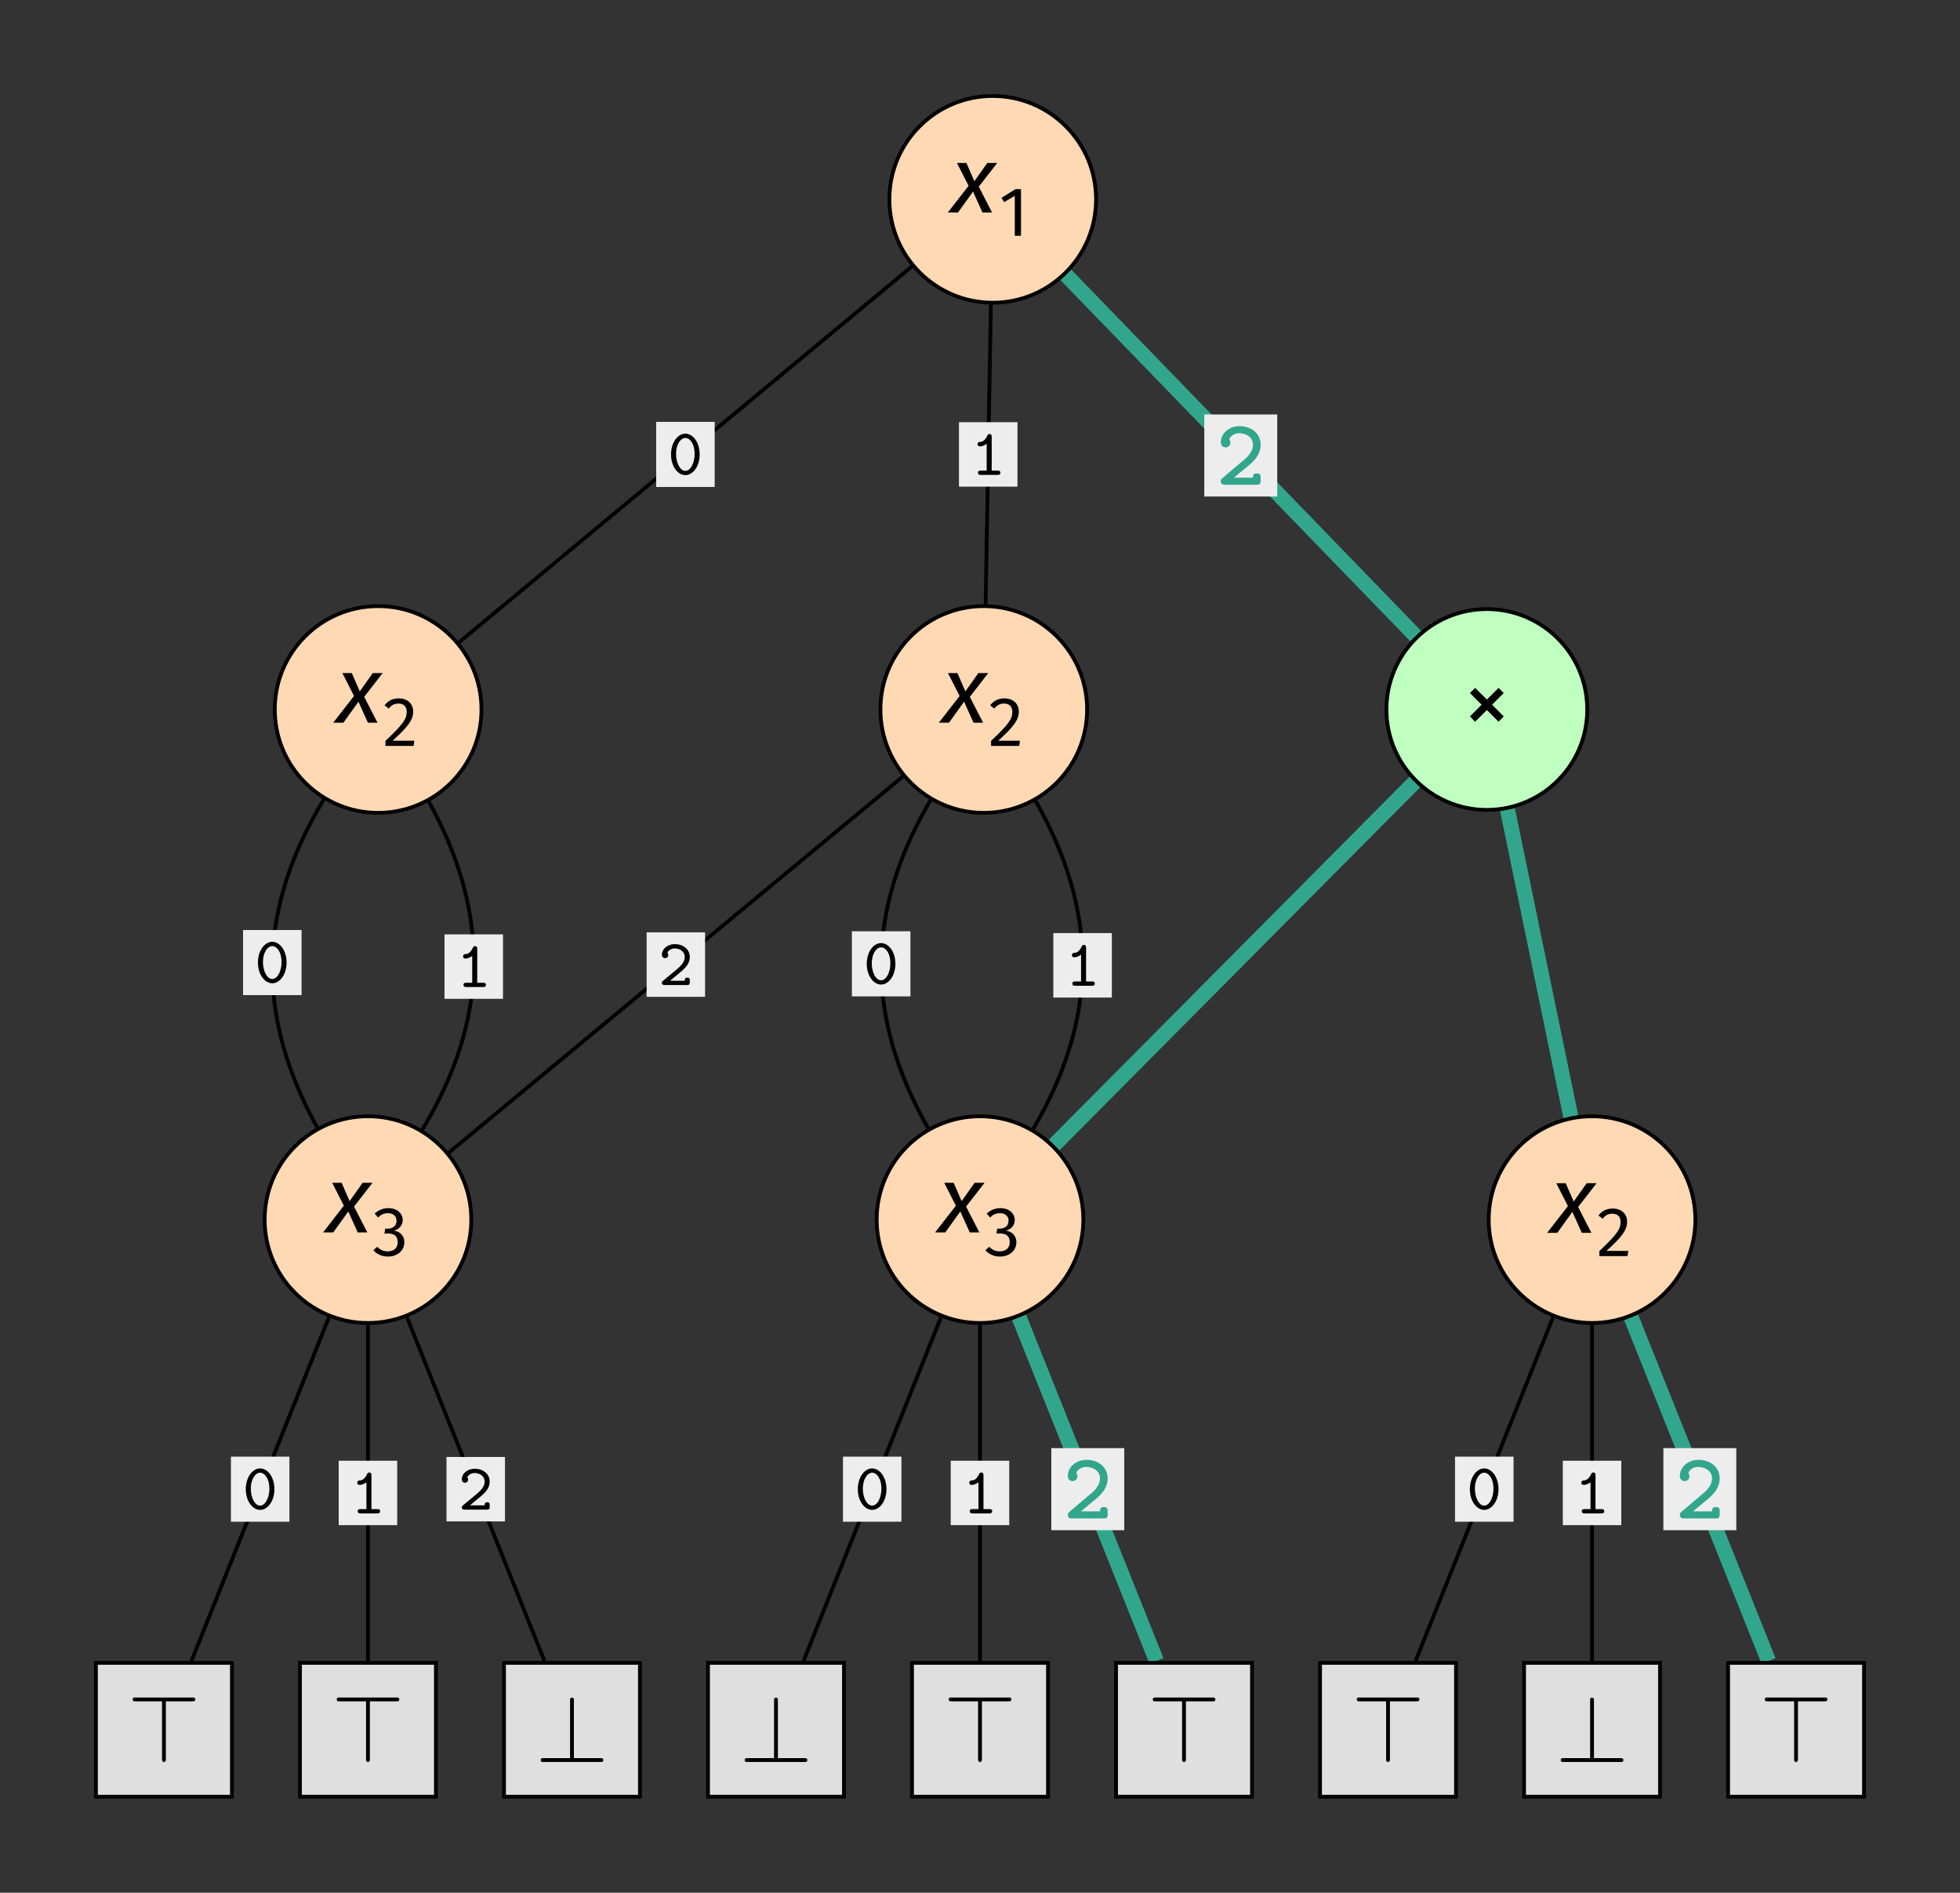 <?xml version="1.0" encoding="UTF-8"?>
<svg xmlns="http://www.w3.org/2000/svg" xmlns:xlink="http://www.w3.org/1999/xlink" width="207.517" height="200.351" viewBox="0 0 207.517 200.351">
<rect x="0" y="0" width="207.517" height="200.351" fill="#333333" stroke="none"/>
<defs>
<g>
<g id="glyph-0-0">
<path d="M 3.359 -2.125 C 3.359 -3.422 2.641 -4.328 1.844 -4.328 C 1.047 -4.328 0.328 -3.406 0.328 -2.125 C 0.328 -0.844 1.062 0.062 1.844 0.062 C 2.641 0.062 3.359 -0.859 3.359 -2.125 Z M 2.828 -2.203 C 2.828 -1.203 2.391 -0.391 1.844 -0.391 C 1.297 -0.391 0.859 -1.203 0.859 -2.203 C 0.859 -3.188 1.344 -3.875 1.844 -3.875 C 2.359 -3.875 2.828 -3.203 2.828 -2.203 Z M 2.828 -2.203 "/>
</g>
<g id="glyph-0-1">
<path d="M 3.141 -0.234 C 3.141 -0.453 2.938 -0.453 2.844 -0.453 L 2.219 -0.453 L 2.219 -4.031 C 2.219 -4.125 2.219 -4.328 1.984 -4.328 C 1.844 -4.328 1.797 -4.234 1.766 -4.172 C 1.453 -3.516 1.141 -3.484 0.922 -3.484 C 0.828 -3.469 0.719 -3.391 0.719 -3.25 C 0.719 -3.156 0.766 -3.016 0.969 -3.016 C 1.297 -3.016 1.594 -3.219 1.688 -3.297 L 1.688 -0.453 L 1.062 -0.453 C 0.969 -0.453 0.766 -0.453 0.766 -0.234 C 0.766 0 0.969 0 1.062 0 L 2.844 0 C 2.938 0 3.141 0 3.141 -0.234 Z M 3.141 -0.234 "/>
</g>
<g id="glyph-0-2">
<path d="M 3.328 -0.297 L 3.328 -0.484 C 3.328 -0.625 3.328 -0.781 3.062 -0.781 C 2.797 -0.781 2.797 -0.625 2.797 -0.453 L 1.234 -0.453 C 1.75 -0.891 2.312 -1.328 2.531 -1.531 C 2.938 -1.891 3.328 -2.344 3.328 -2.969 C 3.328 -3.781 2.625 -4.328 1.75 -4.328 C 0.938 -4.328 0.375 -3.797 0.375 -3.203 C 0.375 -2.906 0.609 -2.844 0.703 -2.844 C 0.859 -2.844 1.047 -2.953 1.047 -3.172 C 1.047 -3.266 1.016 -3.359 0.953 -3.422 C 1.062 -3.672 1.359 -3.875 1.734 -3.875 C 2.281 -3.875 2.797 -3.547 2.797 -2.969 C 2.797 -2.453 2.391 -2.031 1.969 -1.672 L 0.5 -0.453 C 0.406 -0.375 0.375 -0.344 0.375 -0.234 C 0.375 0 0.578 0 0.672 0 L 3.031 0 C 3.25 0 3.328 -0.062 3.328 -0.297 Z M 3.328 -0.297 "/>
</g>
<g id="glyph-1-0">
<path d="M 4.719 -0.484 L 4.719 -0.734 C 4.719 -0.953 4.719 -1.203 4.328 -1.203 C 3.953 -1.203 3.906 -1.031 3.906 -0.75 L 1.891 -0.75 C 2.453 -1.234 3.266 -1.875 3.656 -2.219 C 4.281 -2.781 4.719 -3.422 4.719 -4.234 C 4.719 -5.438 3.719 -6.203 2.484 -6.203 C 1.281 -6.203 0.5 -5.359 0.5 -4.5 C 0.5 -4.078 0.812 -3.953 1 -3.953 C 1.25 -3.953 1.516 -4.141 1.516 -4.469 C 1.516 -4.578 1.469 -4.719 1.391 -4.812 C 1.547 -5.188 1.953 -5.453 2.438 -5.453 C 3.188 -5.453 3.906 -5.031 3.906 -4.234 C 3.906 -3.562 3.438 -3.016 2.812 -2.516 L 0.672 -0.703 C 0.562 -0.609 0.5 -0.547 0.5 -0.375 C 0.5 -0.016 0.781 0 0.969 0 L 4.266 0 C 4.641 0 4.719 -0.094 4.719 -0.484 Z M 4.719 -0.484 "/>
</g>
<g id="glyph-2-0">
<path d="M 5.406 -5.25 L 4.359 -5.25 L 2.984 -3.312 L 2.141 -5.25 L 1.141 -5.25 L 2.375 -2.828 L 0.172 0 L 1.25 0 L 2.844 -2.219 L 3.844 0 L 4.859 0 L 3.453 -2.734 Z M 5.406 -5.25 "/>
</g>
<g id="glyph-2-1">
<path d="M 3.734 -4.578 L 2.5 -3.344 L 1.25 -4.578 L 0.703 -4.031 L 1.938 -2.797 L 0.703 -1.562 L 1.25 -1 L 2.5 -2.234 L 3.734 -1 L 4.281 -1.562 L 3.047 -2.797 L 4.281 -4.031 Z M 3.734 -4.578 "/>
</g>
<g id="glyph-3-0">
<path d="M 1.984 0 L 2.641 0 L 2.641 -4.938 L 2.062 -4.938 L 0.578 -4.016 L 0.859 -3.562 L 1.984 -4.234 Z M 1.984 0 "/>
</g>
<g id="glyph-3-1">
<path d="M 1.844 -5.031 C 1.172 -5.031 0.703 -4.781 0.328 -4.297 L 0.766 -3.953 C 1.078 -4.328 1.344 -4.484 1.812 -4.484 C 2.359 -4.484 2.672 -4.156 2.672 -3.609 C 2.672 -2.828 2.266 -2.281 0.422 -0.531 L 0.422 0 L 3.406 0 L 3.484 -0.547 L 1.172 -0.547 C 2.797 -2.016 3.359 -2.75 3.359 -3.641 C 3.359 -4.422 2.797 -5.031 1.844 -5.031 Z M 1.844 -5.031 "/>
</g>
<g id="glyph-3-2">
<path d="M 1.797 -5.031 C 1.281 -5.031 0.781 -4.844 0.359 -4.453 L 0.719 -4.047 C 1.047 -4.359 1.344 -4.5 1.766 -4.5 C 2.281 -4.5 2.672 -4.219 2.672 -3.688 C 2.672 -3.125 2.234 -2.859 1.75 -2.859 L 1.469 -2.859 L 1.391 -2.344 L 1.797 -2.344 C 2.375 -2.344 2.797 -2.109 2.797 -1.422 C 2.797 -0.828 2.406 -0.453 1.734 -0.453 C 1.328 -0.453 0.938 -0.609 0.625 -0.938 L 0.219 -0.578 C 0.594 -0.125 1.188 0.094 1.75 0.094 C 2.797 0.094 3.5 -0.562 3.5 -1.422 C 3.5 -2.172 2.938 -2.609 2.359 -2.641 C 2.906 -2.766 3.328 -3.172 3.328 -3.781 C 3.328 -4.453 2.75 -5.031 1.797 -5.031 Z M 1.797 -5.031 "/>
</g>
<g id="glyph-4-0">
<path d="M 7.203 -6.422 C 7.203 -6.531 7.109 -6.625 7 -6.625 L 0.75 -6.625 C 0.641 -6.625 0.562 -6.531 0.562 -6.422 C 0.562 -6.312 0.641 -6.219 0.75 -6.219 L 3.672 -6.219 L 3.672 0 C 3.672 0.109 3.766 0.203 3.875 0.203 C 3.984 0.203 4.078 0.109 4.078 0 L 4.078 -6.219 L 7 -6.219 C 7.109 -6.219 7.203 -6.312 7.203 -6.422 Z M 7.203 -6.422 "/>
</g>
<g id="glyph-4-1">
<path d="M 7.203 -0.203 C 7.203 -0.312 7.109 -0.406 7 -0.406 L 4.078 -0.406 L 4.078 -6.625 C 4.078 -6.734 3.984 -6.812 3.875 -6.812 C 3.766 -6.812 3.672 -6.734 3.672 -6.625 L 3.672 -0.406 L 0.75 -0.406 C 0.641 -0.406 0.562 -0.312 0.562 -0.203 C 0.562 -0.094 0.641 0 0.75 0 L 7 0 C 7.109 0 7.203 -0.094 7.203 -0.203 Z M 7.203 -0.203 "/>
</g>
</g>
<clipPath id="clip-0">
<path clip-rule="nonzero" d="M 150 116 L 207.516 116 L 207.516 199 L 150 199 Z M 150 116 "/>
</clipPath>
</defs>
<path fill="none" stroke-width="0.399" stroke-linecap="butt" stroke-linejoin="miter" stroke="rgb(0%, 0%, 0%)" stroke-opacity="1" stroke-miterlimit="10" d="M 19.773 -7.113 L -28.153 -46.886 " transform="matrix(1, 0, 0, -1, 76.758, 21.102)"/>
<path fill-rule="nonzero" fill="rgb(92.94%, 92.94%, 92.94%)" fill-opacity="1" d="M 69.473 51.547 L 75.668 51.547 L 75.668 44.656 L 69.473 44.656 Z M 69.473 51.547 "/>
<g fill="rgb(0%, 0%, 0%)" fill-opacity="1">
<use xlink:href="#glyph-0-0" x="70.718" y="50.233"/>
</g>
<path fill="none" stroke-width="0.399" stroke-linecap="butt" stroke-linejoin="miter" stroke="rgb(0%, 0%, 0%)" stroke-opacity="1" stroke-miterlimit="10" d="M -42.485 -63.535 C -49.512 -75.164 -49.735 -86.343 -43.176 -98.246 " transform="matrix(1, 0, 0, -1, 76.758, 21.102)"/>
<path fill-rule="nonzero" fill="rgb(92.94%, 92.94%, 92.94%)" fill-opacity="1" d="M 25.734 105.336 L 31.93 105.336 L 31.93 98.445 L 25.734 98.445 Z M 25.734 105.336 "/>
<g fill="rgb(0%, 0%, 0%)" fill-opacity="1">
<use xlink:href="#glyph-0-0" x="26.982" y="104.02"/>
</g>
<path fill="none" stroke-width="0.399" stroke-linecap="butt" stroke-linejoin="miter" stroke="rgb(0%, 0%, 0%)" stroke-opacity="1" stroke-miterlimit="10" d="M -31.348 -63.757 C -24.789 -75.66 -25.012 -86.835 -32.039 -98.468 " transform="matrix(1, 0, 0, -1, 76.758, 21.102)"/>
<path fill-rule="nonzero" fill="rgb(92.94%, 92.94%, 92.94%)" fill-opacity="1" d="M 47.062 105.727 L 53.254 105.727 L 53.254 98.906 L 47.062 98.906 Z M 47.062 105.727 "/>
<g fill="rgb(0%, 0%, 0%)" fill-opacity="1">
<use xlink:href="#glyph-0-1" x="48.308" y="104.48"/>
</g>
<path fill="none" stroke-width="0.399" stroke-linecap="butt" stroke-linejoin="miter" stroke="rgb(0%, 0%, 0%)" stroke-opacity="1" stroke-miterlimit="10" d="M -41.938 -118.347 L -56.488 -154.714 " transform="matrix(1, 0, 0, -1, 76.758, 21.102)"/>
<path fill-rule="nonzero" fill="rgb(92.94%, 92.94%, 92.94%)" fill-opacity="1" d="M 24.449 161.078 L 30.641 161.078 L 30.641 154.188 L 24.449 154.188 Z M 24.449 161.078 "/>
<g fill="rgb(0%, 0%, 0%)" fill-opacity="1">
<use xlink:href="#glyph-0-0" x="25.695" y="159.763"/>
</g>
<path fill="none" stroke-width="0.399" stroke-linecap="butt" stroke-linejoin="miter" stroke="rgb(0%, 0%, 0%)" stroke-opacity="1" stroke-miterlimit="10" d="M -37.801 -119.14 L -37.801 -154.714 " transform="matrix(1, 0, 0, -1, 76.758, 21.102)"/>
<path fill-rule="nonzero" fill="rgb(92.94%, 92.94%, 92.94%)" fill-opacity="1" d="M 35.859 161.441 L 42.055 161.441 L 42.055 154.621 L 35.859 154.621 Z M 35.859 161.441 "/>
<g fill="rgb(0%, 0%, 0%)" fill-opacity="1">
<use xlink:href="#glyph-0-1" x="37.107" y="160.195"/>
</g>
<path fill="none" stroke-width="0.399" stroke-linecap="butt" stroke-linejoin="miter" stroke="rgb(0%, 0%, 0%)" stroke-opacity="1" stroke-miterlimit="10" d="M -33.664 -118.347 L -19.113 -154.714 " transform="matrix(1, 0, 0, -1, 76.758, 21.102)"/>
<path fill-rule="nonzero" fill="rgb(92.94%, 92.94%, 92.94%)" fill-opacity="1" d="M 47.273 161.043 L 53.465 161.043 L 53.465 154.223 L 47.273 154.223 Z M 47.273 161.043 "/>
<g fill="rgb(0%, 0%, 0%)" fill-opacity="1">
<use xlink:href="#glyph-0-2" x="48.519" y="159.798"/>
</g>
<path fill="none" stroke-width="0.399" stroke-linecap="butt" stroke-linejoin="miter" stroke="rgb(0%, 0%, 0%)" stroke-opacity="1" stroke-miterlimit="10" d="M 28.152 -11.136 L 27.594 -42.863 " transform="matrix(1, 0, 0, -1, 76.758, 21.102)"/>
<path fill-rule="nonzero" fill="rgb(92.94%, 92.94%, 92.94%)" fill-opacity="1" d="M 101.531 51.512 L 107.727 51.512 L 107.727 44.691 L 101.531 44.691 Z M 101.531 51.512 "/>
<g fill="rgb(0%, 0%, 0%)" fill-opacity="1">
<use xlink:href="#glyph-0-1" x="102.778" y="50.268"/>
</g>
<path fill="none" stroke-width="0.399" stroke-linecap="butt" stroke-linejoin="miter" stroke="rgb(0%, 0%, 0%)" stroke-opacity="1" stroke-miterlimit="10" d="M 21.758 -63.605 C 14.879 -75.324 14.797 -86.5 21.504 -98.316 " transform="matrix(1, 0, 0, -1, 76.758, 21.102)"/>
<path fill-rule="nonzero" fill="rgb(92.94%, 92.94%, 92.94%)" fill-opacity="1" d="M 90.195 105.469 L 96.391 105.469 L 96.391 98.578 L 90.195 98.578 Z M 90.195 105.469 "/>
<g fill="rgb(0%, 0%, 0%)" fill-opacity="1">
<use xlink:href="#glyph-0-0" x="91.441" y="104.155"/>
</g>
<path fill="none" stroke-width="0.399" stroke-linecap="butt" stroke-linejoin="miter" stroke="rgb(0%, 0%, 0%)" stroke-opacity="1" stroke-miterlimit="10" d="M 32.894 -63.687 C 39.601 -75.503 39.519 -86.679 32.64 -98.394 " transform="matrix(1, 0, 0, -1, 76.758, 21.102)"/>
<path fill-rule="nonzero" fill="rgb(92.94%, 92.94%, 92.94%)" fill-opacity="1" d="M 111.523 105.594 L 117.719 105.594 L 117.719 98.77 L 111.523 98.77 Z M 111.523 105.594 "/>
<g fill="rgb(0%, 0%, 0%)" fill-opacity="1">
<use xlink:href="#glyph-0-1" x="112.77" y="104.346"/>
</g>
<path fill="none" stroke-width="0.399" stroke-linecap="butt" stroke-linejoin="miter" stroke="rgb(0%, 0%, 0%)" stroke-opacity="1" stroke-miterlimit="10" d="M 22.863 -118.347 L 8.316 -154.714 " transform="matrix(1, 0, 0, -1, 76.758, 21.102)"/>
<path fill-rule="nonzero" fill="rgb(92.94%, 92.94%, 92.94%)" fill-opacity="1" d="M 89.25 161.078 L 95.441 161.078 L 95.441 154.188 L 89.25 154.188 Z M 89.25 161.078 "/>
<g fill="rgb(0%, 0%, 0%)" fill-opacity="1">
<use xlink:href="#glyph-0-0" x="90.495" y="159.763"/>
</g>
<path fill="none" stroke-width="0.399" stroke-linecap="butt" stroke-linejoin="miter" stroke="rgb(0%, 0%, 0%)" stroke-opacity="1" stroke-miterlimit="10" d="M 27 -119.14 L 27 -154.714 " transform="matrix(1, 0, 0, -1, 76.758, 21.102)"/>
<path fill-rule="nonzero" fill="rgb(92.94%, 92.94%, 92.94%)" fill-opacity="1" d="M 100.66 161.441 L 106.855 161.441 L 106.855 154.621 L 100.66 154.621 Z M 100.66 161.441 "/>
<g fill="rgb(0%, 0%, 0%)" fill-opacity="1">
<use xlink:href="#glyph-0-1" x="101.907" y="160.195"/>
</g>
<path fill="none" stroke-width="1.594" stroke-linecap="butt" stroke-linejoin="miter" stroke="rgb(19.608%, 65.099%, 54.903%)" stroke-opacity="1" stroke-miterlimit="10" d="M 31.14 -118.347 L 45.687 -154.714 " transform="matrix(1, 0, 0, -1, 76.758, 21.102)"/>
<path fill-rule="nonzero" fill="rgb(92.94%, 92.94%, 92.94%)" fill-opacity="1" d="M 111.309 161.977 L 119.031 161.977 L 119.031 153.289 L 111.309 153.289 Z M 111.309 161.977 "/>
<g fill="rgb(19.608%, 65.099%, 54.903%)" fill-opacity="1">
<use xlink:href="#glyph-1-0" x="112.556" y="160.731"/>
</g>
<path fill="none" stroke-width="0.399" stroke-linecap="butt" stroke-linejoin="miter" stroke="rgb(0%, 0%, 0%)" stroke-opacity="1" stroke-miterlimit="10" d="M 18.816 -61.105 L -29.223 -100.894 " transform="matrix(1, 0, 0, -1, 76.758, 21.102)"/>
<path fill-rule="nonzero" fill="rgb(92.94%, 92.94%, 92.94%)" fill-opacity="1" d="M 68.461 105.516 L 74.652 105.516 L 74.652 98.691 L 68.461 98.691 Z M 68.461 105.516 "/>
<g fill="rgb(0%, 0%, 0%)" fill-opacity="1">
<use xlink:href="#glyph-0-2" x="69.705" y="104.268"/>
</g>
<path fill="none" stroke-width="1.594" stroke-linecap="butt" stroke-linejoin="miter" stroke="rgb(19.608%, 65.099%, 54.903%)" stroke-opacity="1" stroke-miterlimit="10" d="M 36.097 -8 L 73.125 -46.222 " transform="matrix(1, 0, 0, -1, 76.758, 21.102)"/>
<path fill-rule="nonzero" fill="rgb(92.94%, 92.94%, 92.94%)" fill-opacity="1" d="M 127.508 52.559 L 135.23 52.559 L 135.23 43.871 L 127.508 43.871 Z M 127.508 52.559 "/>
<g fill="rgb(19.608%, 65.099%, 54.903%)" fill-opacity="1">
<use xlink:href="#glyph-1-0" x="128.755" y="51.312"/>
</g>
<path fill="none" stroke-width="1.594" stroke-linecap="butt" stroke-linejoin="miter" stroke="rgb(19.608%, 65.099%, 54.903%)" stroke-opacity="1" stroke-miterlimit="10" d="M 73.027 -61.683 L 34.851 -100.101 " transform="matrix(1, 0, 0, -1, 76.758, 21.102)"/>
<path fill="none" stroke-width="1.594" stroke-linecap="butt" stroke-linejoin="miter" stroke="rgb(19.608%, 65.099%, 54.903%)" stroke-opacity="1" stroke-miterlimit="10" d="M 82.851 -64.609 L 89.551 -97.089 " transform="matrix(1, 0, 0, -1, 76.758, 21.102)"/>
<path fill="none" stroke-width="0.399" stroke-linecap="butt" stroke-linejoin="miter" stroke="rgb(0%, 0%, 0%)" stroke-opacity="1" stroke-miterlimit="10" d="M 87.664 -118.347 L 73.117 -154.714 " transform="matrix(1, 0, 0, -1, 76.758, 21.102)"/>
<path fill-rule="nonzero" fill="rgb(92.94%, 92.94%, 92.94%)" fill-opacity="1" d="M 154.051 161.078 L 160.246 161.078 L 160.246 154.188 L 154.051 154.188 Z M 154.051 161.078 "/>
<g fill="rgb(0%, 0%, 0%)" fill-opacity="1">
<use xlink:href="#glyph-0-0" x="155.296" y="159.763"/>
</g>
<path fill="none" stroke-width="0.399" stroke-linecap="butt" stroke-linejoin="miter" stroke="rgb(0%, 0%, 0%)" stroke-opacity="1" stroke-miterlimit="10" d="M 91.801 -119.14 L 91.801 -154.714 " transform="matrix(1, 0, 0, -1, 76.758, 21.102)"/>
<path fill-rule="nonzero" fill="rgb(92.94%, 92.94%, 92.94%)" fill-opacity="1" d="M 165.465 161.441 L 171.656 161.441 L 171.656 154.621 L 165.465 154.621 Z M 165.465 161.441 "/>
<g fill="rgb(0%, 0%, 0%)" fill-opacity="1">
<use xlink:href="#glyph-0-1" x="166.708" y="160.195"/>
</g>
<g clip-path="url(#clip-0)">
<path fill="none" stroke-width="1.594" stroke-linecap="butt" stroke-linejoin="miter" stroke="rgb(19.608%, 65.099%, 54.903%)" stroke-opacity="1" stroke-miterlimit="10" d="M 95.941 -118.347 L 110.488 -154.714 " transform="matrix(1, 0, 0, -1, 76.758, 21.102)"/>
</g>
<path fill-rule="nonzero" fill="rgb(92.94%, 92.94%, 92.94%)" fill-opacity="1" d="M 176.113 161.977 L 183.832 161.977 L 183.832 153.289 L 176.113 153.289 Z M 176.113 161.977 "/>
<g fill="rgb(19.608%, 65.099%, 54.903%)" fill-opacity="1">
<use xlink:href="#glyph-1-0" x="177.356" y="160.731"/>
</g>
<path fill-rule="nonzero" fill="rgb(100%, 84.999%, 70%)" fill-opacity="1" stroke-width="0.399" stroke-linecap="butt" stroke-linejoin="miter" stroke="rgb(0%, 0%, 0%)" stroke-opacity="1" stroke-miterlimit="10" d="M 39.289 0 C 39.289 6.043 34.39 10.942 28.347 10.942 C 22.305 10.942 17.406 6.043 17.406 0 C 17.406 -6.043 22.305 -10.941 28.347 -10.941 C 34.39 -10.941 39.289 -6.043 39.289 0 Z M 39.289 0 " transform="matrix(1, 0, 0, -1, 76.758, 21.102)"/>
<g fill="rgb(0%, 0%, 0%)" fill-opacity="1">
<use xlink:href="#glyph-2-0" x="100.177" y="22.497"/>
</g>
<g fill="rgb(0%, 0%, 0%)" fill-opacity="1">
<use xlink:href="#glyph-3-0" x="105.458" y="24.958"/>
</g>
<path fill-rule="nonzero" fill="rgb(100%, 84.999%, 70%)" fill-opacity="1" stroke-width="0.399" stroke-linecap="butt" stroke-linejoin="miter" stroke="rgb(0%, 0%, 0%)" stroke-opacity="1" stroke-miterlimit="10" d="M 33.619 0 C 33.619 6.043 28.72 10.942 22.677 10.942 C 16.634 10.942 11.736 6.043 11.736 0 C 11.736 -6.043 16.634 -10.941 22.677 -10.941 C 28.72 -10.941 33.619 -6.043 33.619 0 Z M 33.619 0 " transform="matrix(1, 0, 0, -1, 17.358, 75.102)"/>
<g fill="rgb(0%, 0%, 0%)" fill-opacity="1">
<use xlink:href="#glyph-2-0" x="35.108" y="76.497"/>
</g>
<g fill="rgb(0%, 0%, 0%)" fill-opacity="1">
<use xlink:href="#glyph-3-1" x="40.388" y="78.958"/>
</g>
<path fill-rule="nonzero" fill="rgb(100%, 84.999%, 70%)" fill-opacity="1" stroke-width="0.399" stroke-linecap="butt" stroke-linejoin="miter" stroke="rgb(0%, 0%, 0%)" stroke-opacity="1" stroke-miterlimit="10" d="M 10.94 0 C 10.94 6.043 6.042 10.942 -0.001 10.942 C -6.044 10.942 -10.938 6.043 -10.938 0 C -10.938 -6.043 -6.044 -10.941 -0.001 -10.941 C 6.042 -10.941 10.94 -6.043 10.94 0 Z M 10.94 0 " transform="matrix(1, 0, 0, -1, 38.958, 129.102)"/>
<g fill="rgb(0%, 0%, 0%)" fill-opacity="1">
<use xlink:href="#glyph-2-0" x="34.031" y="130.454"/>
</g>
<g fill="rgb(0%, 0%, 0%)" fill-opacity="1">
<use xlink:href="#glyph-3-2" x="39.311" y="132.915"/>
</g>
<path fill-rule="nonzero" fill="rgb(87.5%, 87.5%, 87.5%)" fill-opacity="1" stroke-width="0.399" stroke-linecap="butt" stroke-linejoin="miter" stroke="rgb(0%, 0%, 0%)" stroke-opacity="1" stroke-miterlimit="10" d="M -7.198 -7.085 L 7.197 -7.085 L 7.197 7.086 L -7.198 7.086 Z M -7.198 -7.085 " transform="matrix(1, 0, 0, -1, 17.358, 183.102)"/>
<g fill="rgb(0%, 0%, 0%)" fill-opacity="1">
<use xlink:href="#glyph-4-0" x="13.482" y="186.31"/>
</g>
<path fill-rule="nonzero" fill="rgb(87.5%, 87.5%, 87.5%)" fill-opacity="1" stroke-width="0.399" stroke-linecap="butt" stroke-linejoin="miter" stroke="rgb(0%, 0%, 0%)" stroke-opacity="1" stroke-miterlimit="10" d="M -7.196 -7.085 L 7.194 -7.085 L 7.194 7.086 L -7.196 7.086 Z M -7.196 -7.085 " transform="matrix(1, 0, 0, -1, 38.958, 183.102)"/>
<g fill="rgb(0%, 0%, 0%)" fill-opacity="1">
<use xlink:href="#glyph-4-0" x="35.083" y="186.31"/>
</g>
<path fill-rule="nonzero" fill="rgb(87.5%, 87.5%, 87.5%)" fill-opacity="1" stroke-width="0.399" stroke-linecap="butt" stroke-linejoin="miter" stroke="rgb(0%, 0%, 0%)" stroke-opacity="1" stroke-miterlimit="10" d="M -7.195 -7.085 L 7.196 -7.085 L 7.196 7.086 L -7.195 7.086 Z M -7.195 -7.085 " transform="matrix(1, 0, 0, -1, 60.558, 183.102)"/>
<g fill="rgb(0%, 0%, 0%)" fill-opacity="1">
<use xlink:href="#glyph-4-1" x="56.683" y="186.51"/>
</g>
<path fill-rule="nonzero" fill="rgb(100%, 84.999%, 70%)" fill-opacity="1" stroke-width="0.399" stroke-linecap="butt" stroke-linejoin="miter" stroke="rgb(0%, 0%, 0%)" stroke-opacity="1" stroke-miterlimit="10" d="M 76.14 0 C 76.14 6.043 71.241 10.942 65.198 10.942 C 59.155 10.942 54.257 6.043 54.257 0 C 54.257 -6.043 59.155 -10.941 65.198 -10.941 C 71.241 -10.941 76.14 -6.043 76.14 0 Z M 76.14 0 " transform="matrix(1, 0, 0, -1, 38.958, 75.102)"/>
<g fill="rgb(0%, 0%, 0%)" fill-opacity="1">
<use xlink:href="#glyph-2-0" x="99.227" y="76.497"/>
</g>
<g fill="rgb(0%, 0%, 0%)" fill-opacity="1">
<use xlink:href="#glyph-3-1" x="104.508" y="78.958"/>
</g>
<path fill-rule="nonzero" fill="rgb(100%, 84.999%, 70%)" fill-opacity="1" stroke-width="0.399" stroke-linecap="butt" stroke-linejoin="miter" stroke="rgb(0%, 0%, 0%)" stroke-opacity="1" stroke-miterlimit="10" d="M 10.94 0 C 10.94 6.043 6.042 10.942 -0.001 10.942 C -6.044 10.942 -10.939 6.043 -10.939 0 C -10.939 -6.043 -6.044 -10.941 -0.001 -10.941 C 6.042 -10.941 10.94 -6.043 10.94 0 Z M 10.94 0 " transform="matrix(1, 0, 0, -1, 103.759, 129.102)"/>
<g fill="rgb(0%, 0%, 0%)" fill-opacity="1">
<use xlink:href="#glyph-2-0" x="98.831" y="130.454"/>
</g>
<g fill="rgb(0%, 0%, 0%)" fill-opacity="1">
<use xlink:href="#glyph-3-2" x="104.111" y="132.915"/>
</g>
<path fill-rule="nonzero" fill="rgb(87.5%, 87.5%, 87.5%)" fill-opacity="1" stroke-width="0.399" stroke-linecap="butt" stroke-linejoin="miter" stroke="rgb(0%, 0%, 0%)" stroke-opacity="1" stroke-miterlimit="10" d="M -7.197 -7.085 L 7.197 -7.085 L 7.197 7.086 L -7.197 7.086 Z M -7.197 -7.085 " transform="matrix(1, 0, 0, -1, 82.158, 183.102)"/>
<g fill="rgb(0%, 0%, 0%)" fill-opacity="1">
<use xlink:href="#glyph-4-1" x="78.283" y="186.51"/>
</g>
<path fill-rule="nonzero" fill="rgb(87.5%, 87.5%, 87.5%)" fill-opacity="1" stroke-width="0.399" stroke-linecap="butt" stroke-linejoin="miter" stroke="rgb(0%, 0%, 0%)" stroke-opacity="1" stroke-miterlimit="10" d="M -7.197 -7.085 L 7.198 -7.085 L 7.198 7.086 L -7.197 7.086 Z M -7.197 -7.085 " transform="matrix(1, 0, 0, -1, 103.759, 183.102)"/>
<g fill="rgb(0%, 0%, 0%)" fill-opacity="1">
<use xlink:href="#glyph-4-0" x="99.883" y="186.31"/>
</g>
<path fill-rule="nonzero" fill="rgb(87.5%, 87.5%, 87.5%)" fill-opacity="1" stroke-width="0.399" stroke-linecap="butt" stroke-linejoin="miter" stroke="rgb(0%, 0%, 0%)" stroke-opacity="1" stroke-miterlimit="10" d="M -7.195 -7.085 L 7.196 -7.085 L 7.196 7.086 L -7.195 7.086 Z M -7.195 -7.085 " transform="matrix(1, 0, 0, -1, 125.359, 183.102)"/>
<g fill="rgb(0%, 0%, 0%)" fill-opacity="1">
<use xlink:href="#glyph-4-0" x="121.483" y="186.31"/>
</g>
<path fill-rule="nonzero" fill="rgb(75%, 100%, 75%)" fill-opacity="1" stroke-width="0.399" stroke-linecap="butt" stroke-linejoin="miter" stroke="rgb(0%, 0%, 0%)" stroke-opacity="1" stroke-miterlimit="10" d="M 31.892 0 C 31.892 5.872 27.13 10.629 21.259 10.629 C 15.388 10.629 10.63 5.872 10.63 0 C 10.63 -5.871 15.388 -10.628 21.259 -10.628 C 27.13 -10.628 31.892 -5.871 31.892 0 Z M 31.892 0 " transform="matrix(1, 0, 0, -1, 136.159, 75.102)"/>
<g fill="rgb(0%, 0%, 0%)" fill-opacity="1">
<use xlink:href="#glyph-2-1" x="154.928" y="77.394"/>
</g>
<path fill-rule="nonzero" fill="rgb(100%, 84.999%, 70%)" fill-opacity="1" stroke-width="0.399" stroke-linecap="butt" stroke-linejoin="miter" stroke="rgb(0%, 0%, 0%)" stroke-opacity="1" stroke-miterlimit="10" d="M 10.941 0 C 10.941 6.043 6.043 10.942 -0 10.942 C -6.043 10.942 -10.942 6.043 -10.942 0 C -10.942 -6.043 -6.043 -10.941 -0 -10.941 C 6.043 -10.941 10.941 -6.043 10.941 0 Z M 10.941 0 " transform="matrix(1, 0, 0, -1, 168.559, 129.102)"/>
<g fill="rgb(0%, 0%, 0%)" fill-opacity="1">
<use xlink:href="#glyph-2-0" x="163.632" y="130.497"/>
</g>
<g fill="rgb(0%, 0%, 0%)" fill-opacity="1">
<use xlink:href="#glyph-3-1" x="168.912" y="132.958"/>
</g>
<path fill-rule="nonzero" fill="rgb(87.5%, 87.5%, 87.5%)" fill-opacity="1" stroke-width="0.399" stroke-linecap="butt" stroke-linejoin="miter" stroke="rgb(0%, 0%, 0%)" stroke-opacity="1" stroke-miterlimit="10" d="M -7.197 -7.085 L 7.197 -7.085 L 7.197 7.086 L -7.197 7.086 Z M -7.197 -7.085 " transform="matrix(1, 0, 0, -1, 146.959, 183.102)"/>
<g fill="rgb(0%, 0%, 0%)" fill-opacity="1">
<use xlink:href="#glyph-4-0" x="143.084" y="186.31"/>
</g>
<path fill-rule="nonzero" fill="rgb(87.5%, 87.5%, 87.5%)" fill-opacity="1" stroke-width="0.399" stroke-linecap="butt" stroke-linejoin="miter" stroke="rgb(0%, 0%, 0%)" stroke-opacity="1" stroke-miterlimit="10" d="M -7.196 -7.085 L 7.195 -7.085 L 7.195 7.086 L -7.196 7.086 Z M -7.196 -7.085 " transform="matrix(1, 0, 0, -1, 168.559, 183.102)"/>
<g fill="rgb(0%, 0%, 0%)" fill-opacity="1">
<use xlink:href="#glyph-4-1" x="164.684" y="186.51"/>
</g>
<path fill-rule="nonzero" fill="rgb(87.5%, 87.5%, 87.5%)" fill-opacity="1" stroke-width="0.399" stroke-linecap="butt" stroke-linejoin="miter" stroke="rgb(0%, 0%, 0%)" stroke-opacity="1" stroke-miterlimit="10" d="M -7.195 -7.085 L 7.195 -7.085 L 7.195 7.086 L -7.195 7.086 Z M -7.195 -7.085 " transform="matrix(1, 0, 0, -1, 190.16, 183.102)"/>
<g fill="rgb(0%, 0%, 0%)" fill-opacity="1">
<use xlink:href="#glyph-4-0" x="186.284" y="186.31"/>
</g>
</svg>

